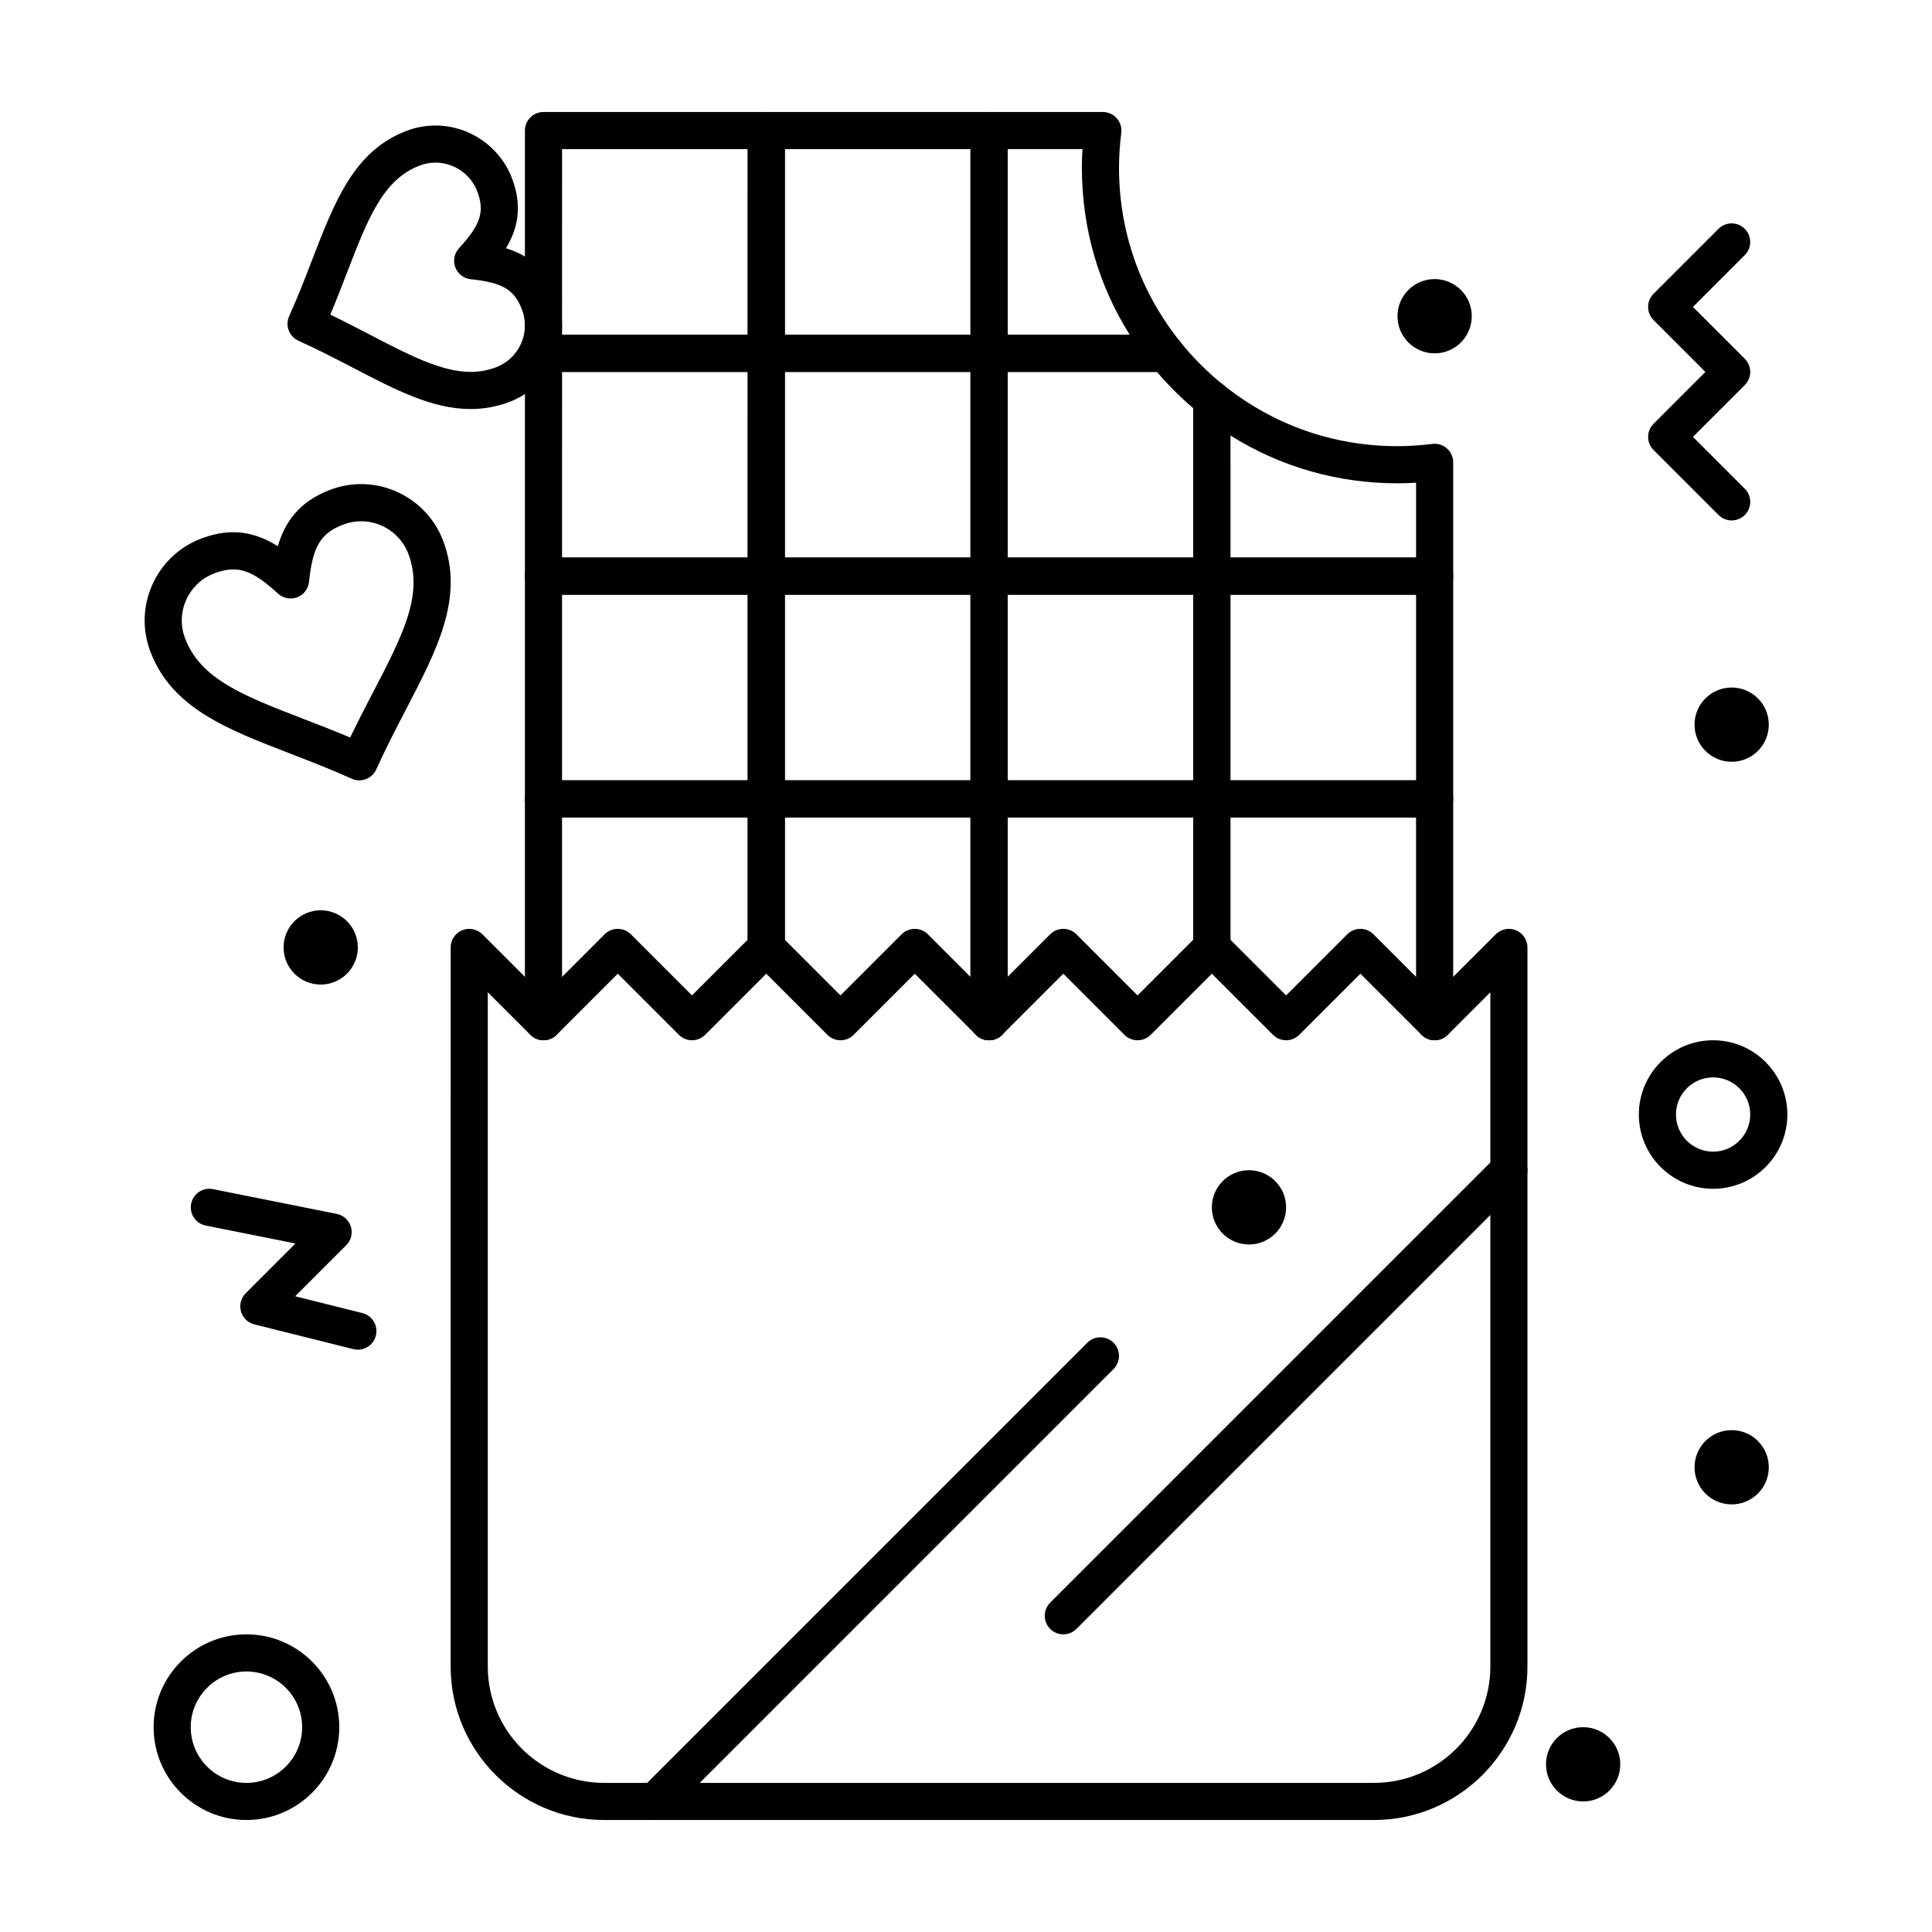 <?xml version="1.0" encoding="UTF-8"?>
<!-- Uploaded to: ICON Repo, www.iconrepo.com, Generator: ICON Repo Mixer Tools -->
<svg fill="#000000" width="800px" height="800px" version="1.1" viewBox="144 144 512 512" xmlns="http://www.w3.org/2000/svg">
 <g>
  <path d="m347.07 360.64h-59.039c-2.719 0-4.922-2.203-4.922-4.922v-59.039c0-2.719 2.203-4.922 4.922-4.922h59.039c2.719 0 4.922 2.203 4.922 4.922v59.039c0 2.719-2.203 4.922-4.922 4.922zm-54.121-9.84h49.199v-49.199h-49.199z"/>
  <path d="m406.11 360.64h-59.039c-2.719 0-4.922-2.203-4.922-4.922v-59.039c0-2.719 2.203-4.922 4.922-4.922h59.039c2.719 0 4.922 2.203 4.922 4.922v59.039c-0.004 2.719-2.207 4.922-4.922 4.922zm-54.121-9.84h49.199v-49.199h-49.199z"/>
  <path d="m465.15 360.64h-59.039c-2.719 0-4.922-2.203-4.922-4.922v-59.039c0-2.719 2.203-4.922 4.922-4.922h59.039c2.719 0 4.922 2.203 4.922 4.922v59.039c0 2.719-2.203 4.922-4.922 4.922zm-54.121-9.84h49.199v-49.199h-49.199z"/>
  <path d="m524.19 360.64h-59.039c-2.719 0-4.922-2.203-4.922-4.922v-59.039c0-2.719 2.203-4.922 4.922-4.922h59.039c2.719 0 4.922 2.203 4.922 4.922v59.039c0 2.719-2.203 4.922-4.922 4.922zm-54.117-9.84h49.199v-49.199h-49.199z"/>
  <path d="m347.07 301.6h-59.039c-2.719 0-4.922-2.203-4.922-4.922v-59.039c0-2.719 2.203-4.922 4.922-4.922h59.039c2.719 0 4.922 2.203 4.922 4.922v59.039c0 2.719-2.203 4.922-4.922 4.922zm-54.121-9.84h49.199l0.004-49.199h-49.199z"/>
  <path d="m406.11 301.6h-59.039c-2.719 0-4.922-2.203-4.922-4.922v-59.039c0-2.719 2.203-4.922 4.922-4.922h59.039c2.719 0 4.922 2.203 4.922 4.922v59.039c-0.004 2.719-2.207 4.922-4.922 4.922zm-54.121-9.84h49.199v-49.199h-49.199z"/>
  <path d="m347.07 242.56h-59.039c-2.719 0-4.922-2.203-4.922-4.922v-59.039c0-2.719 2.203-4.922 4.922-4.922h59.039c2.719 0 4.922 2.203 4.922 4.922v59.039c0 2.719-2.203 4.922-4.922 4.922zm-54.121-9.84h49.199l0.004-49.199h-49.199z"/>
  <path d="m406.11 242.56h-59.039c-2.719 0-4.922-2.203-4.922-4.922v-59.039c0-2.719 2.203-4.922 4.922-4.922h59.039c2.719 0 4.922 2.203 4.922 4.922v59.039c-0.004 2.719-2.207 4.922-4.922 4.922zm-54.121-9.84h49.199v-49.199h-49.199z"/>
  <path d="m288.03 419.68c-2.719 0-4.922-2.203-4.922-4.922v-59.039c0-2.719 2.203-4.922 4.922-4.922h59.039c2.719 0 4.922 2.203 4.922 4.922v39.359c0 2.719-2.203 4.922-4.922 4.922s-4.922-2.203-4.922-4.922v-34.441h-49.199v54.121c0 2.719-2.199 4.922-4.918 4.922z"/>
  <path d="m406.11 419.68c-2.719 0-4.922-2.203-4.922-4.922v-54.121h-49.199v34.441c0 2.719-2.203 4.922-4.922 4.922s-4.922-2.203-4.922-4.922v-39.359c0-2.719 2.203-4.922 4.922-4.922h59.039c2.719 0 4.922 2.203 4.922 4.922v59.039c0 2.719-2.203 4.922-4.918 4.922z"/>
  <path d="m406.11 419.68c-2.719 0-4.922-2.203-4.922-4.922v-59.039c0-2.719 2.203-4.922 4.922-4.922h59.039c2.719 0 4.922 2.203 4.922 4.922v39.359c0 2.719-2.203 4.922-4.922 4.922s-4.922-2.203-4.922-4.922v-34.441h-49.199v54.121c0 2.719-2.203 4.922-4.918 4.922z"/>
  <path d="m524.19 419.68c-2.719 0-4.922-2.203-4.922-4.922v-54.121h-49.199v34.441c0 2.719-2.203 4.922-4.922 4.922s-4.922-2.203-4.922-4.922v-39.359c0-2.719 2.203-4.922 4.922-4.922h59.039c2.719 0 4.922 2.203 4.922 4.922v59.039c0.004 2.719-2.199 4.922-4.918 4.922z"/>
  <path d="m508.12 626.32h-204.02c-22.426 0-40.672-18.246-40.672-40.672l0.004-190.57c0-1.988 1.199-3.785 3.035-4.547 1.84-0.762 3.953-0.34 5.363 1.066l16.199 16.199 16.199-16.199c1.922-1.922 5.035-1.922 6.957 0l16.199 16.199 16.199-16.199c1.922-1.922 5.035-1.922 6.957 0l16.199 16.199 16.199-16.199c1.922-1.922 5.035-1.922 6.957 0l16.203 16.199 16.203-16.199c1.918-1.922 5.039-1.922 6.957 0l16.203 16.199 16.203-16.199c1.918-1.922 5.039-1.922 6.957 0l16.203 16.199 16.203-16.199c1.918-1.922 5.039-1.922 6.957 0l16.203 16.199 16.203-16.199c1.406-1.406 3.527-1.828 5.359-1.066 1.84 0.762 3.039 2.555 3.039 4.547v190.57c0 22.426-18.246 40.672-40.672 40.672zm-234.85-219.36v178.69c0 17 13.832 30.832 30.832 30.832h204.02c17 0 30.832-13.832 30.832-30.832v-178.69l-11.281 11.281c-1.918 1.922-5.039 1.922-6.957 0l-16.203-16.199-16.203 16.199c-1.918 1.922-5.039 1.922-6.957 0l-16.203-16.199-16.203 16.199c-1.918 1.922-5.039 1.922-6.957 0l-16.203-16.199-16.203 16.199c-1.918 1.922-5.039 1.922-6.957 0l-16.203-16.199-16.199 16.199c-1.922 1.922-5.035 1.922-6.957 0l-16.199-16.199-16.199 16.199c-1.922 1.922-5.035 1.922-6.957 0l-16.199-16.199-16.199 16.199c-1.922 1.922-5.035 1.922-6.957 0z"/>
  <path d="m425.79 577.12c-1.258 0-2.519-0.48-3.477-1.441-1.922-1.922-1.922-5.035 0-6.957l118.08-118.08c1.918-1.922 5.039-1.922 6.957 0 1.922 1.922 1.922 5.035 0 6.957l-118.08 118.08c-0.965 0.965-2.223 1.441-3.481 1.441z"/>
  <path d="m317.55 626.32c-1.258 0-2.519-0.48-3.481-1.441-1.922-1.922-1.922-5.035 0-6.957l118.08-118.08c1.918-1.922 5.039-1.922 6.957 0 1.922 1.922 1.922 5.035 0 6.957l-118.08 118.08c-0.957 0.961-2.219 1.441-3.477 1.441z"/>
  <path d="m465.15 301.6h-59.039c-2.719 0-4.922-2.203-4.922-4.922v-59.039c0-2.719 2.203-4.922 4.922-4.922h46.809c1.492 0 2.902 0.676 3.836 1.844 3.387 4.223 7.246 8.082 11.469 11.469 1.164 0.934 1.844 2.348 1.844 3.836v46.816c0.004 2.715-2.199 4.918-4.918 4.918zm-54.121-9.84h49.199v-39.574c-3.461-2.941-6.688-6.168-9.629-9.629h-39.574z"/>
  <path d="m524.19 301.6h-59.039c-2.719 0-4.922-2.203-4.922-4.922v-46.809c0-1.891 1.086-3.617 2.793-4.438 1.707-0.82 3.731-0.586 5.207 0.598 13.223 10.605 29.172 16.211 46.121 16.211 2.996 0 6.016-0.195 9.23-0.598 1.395-0.176 2.809 0.258 3.867 1.195 1.059 0.934 1.664 2.277 1.664 3.688v30.156c0 2.715-2.203 4.918-4.922 4.918zm-54.117-9.84h49.199v-19.836c-1.668 0.102-3.312 0.156-4.922 0.156-15.91 0-31.039-4.356-44.281-12.676z"/>
  <path d="m452.92 242.56h-46.809c-2.719 0-4.922-2.203-4.922-4.922v-59.039c0-2.719 2.203-4.922 4.922-4.922h30.156c1.41 0 2.754 0.605 3.688 1.664 0.934 1.059 1.367 2.465 1.195 3.867-0.402 3.215-0.598 6.234-0.598 9.23 0 16.953 5.606 32.898 16.207 46.121 1.184 1.477 1.414 3.5 0.598 5.207-0.82 1.707-2.547 2.793-4.438 2.793zm-41.891-9.84h32.355c-8.32-13.242-12.676-28.371-12.676-44.281 0-1.609 0.051-3.254 0.156-4.922h-19.836z"/>
  <path d="m573.39 611.56c0 5.434-4.406 9.84-9.844 9.84-5.434 0-9.84-4.406-9.84-9.84s4.406-9.84 9.84-9.84c5.438 0 9.844 4.406 9.844 9.84"/>
  <path d="m534.03 227.8c0 5.438-4.402 9.84-9.84 9.84-5.434 0-9.84-4.402-9.84-9.84 0-5.434 4.406-9.84 9.84-9.84 5.438 0 9.84 4.406 9.84 9.84"/>
  <path d="m612.75 336.04c0 5.434-4.406 9.84-9.84 9.84-5.438 0-9.84-4.406-9.84-9.84 0-5.434 4.402-9.84 9.84-9.84 5.434 0 9.84 4.406 9.84 9.84"/>
  <path d="m484.83 463.96c0 5.438-4.406 9.84-9.84 9.84-5.434 0-9.84-4.402-9.84-9.84 0-5.434 4.406-9.84 9.84-9.84 5.434 0 9.84 4.406 9.84 9.84"/>
  <path d="m238.83 395.08c0 5.434-4.406 9.84-9.84 9.84-5.438 0-9.84-4.406-9.84-9.84s4.402-9.84 9.84-9.84c5.434 0 9.84 4.406 9.84 9.84"/>
  <path d="m612.75 532.84c0 5.434-4.406 9.84-9.84 9.84-5.438 0-9.84-4.406-9.84-9.84s4.402-9.84 9.84-9.84c5.434 0 9.84 4.406 9.84 9.84"/>
  <path d="m602.91 281.92c-1.258 0-2.519-0.48-3.477-1.441l-17.219-17.219c-1.922-1.922-1.922-5.039 0-6.957l13.734-13.742-13.742-13.742c-1.922-1.922-1.922-5.039 0-6.957l17.219-17.219c1.918-1.922 5.039-1.922 6.957 0 1.922 1.922 1.922 5.039 0 6.957l-13.734 13.742 13.742 13.742c1.922 1.922 1.922 5.039 0 6.957l-13.742 13.738 13.742 13.742c1.922 1.922 1.922 5.039 0 6.957-0.965 0.961-2.223 1.441-3.481 1.441z"/>
  <path d="m239.23 350.8c-0.691 0-1.379-0.145-2.023-0.434-5.652-2.551-11.121-4.66-16.406-6.699-16.801-6.481-31.312-12.074-36.969-27.035-4.523-11.961 1.527-25.375 13.488-29.902 2.996-1.133 5.781-1.684 8.512-1.684 4.473 0 8.367 1.543 11.793 3.711 1.832-6.285 5.574-11.816 13.879-14.957 2.644-1 5.41-1.508 8.219-1.508 9.59 0 18.309 6.023 21.703 14.988 5.656 14.953-1.52 28.746-9.828 44.719-2.621 5.035-5.328 10.242-7.883 15.902-0.535 1.188-1.523 2.117-2.746 2.578-0.559 0.215-1.148 0.32-1.738 0.32zm-33.395-55.91c-1.52 0-3.168 0.344-5.031 1.047-6.887 2.606-10.371 10.328-7.766 17.215 4.102 10.844 15.512 15.242 31.305 21.336 4.035 1.555 8.172 3.152 12.457 4.965 2.019-4.207 4.07-8.148 6.066-11.992 7.809-15.012 13.453-25.859 9.355-36.695-1.953-5.16-6.977-8.629-12.5-8.629-1.613 0-3.207 0.293-4.734 0.871-6.008 2.273-8.129 5.82-9.09 15.184-0.191 1.855-1.41 3.441-3.152 4.102-1.742 0.66-3.711 0.277-5.078-0.988-4.938-4.559-8.367-6.414-11.832-6.414z"/>
  <path d="m268.73 252.4c-10.152 0-19.855-5.047-31.09-10.891-4.609-2.398-9.375-4.875-14.551-7.211-1.191-0.535-2.117-1.523-2.578-2.746-0.461-1.223-0.418-2.574 0.117-3.766 2.332-5.168 4.262-10.172 6.129-15.012 5.973-15.484 11.133-28.859 25.008-34.109 2.465-0.934 5.043-1.402 7.656-1.402 8.957 0 17.102 5.629 20.27 14.004 2.852 7.543 1.465 13.453-1.609 18.512 5.648 1.758 10.602 5.269 13.453 12.812 4.231 11.184-1.418 23.719-12.59 27.945-3.273 1.234-6.711 1.863-10.215 1.863zm-37.195-25.02c3.727 1.797 7.227 3.621 10.645 5.394 10.09 5.254 18.801 9.785 26.551 9.785 2.348 0 4.551-0.402 6.738-1.23 6.098-2.305 9.18-9.152 6.867-15.262-2.012-5.32-5.184-7.207-13.57-8.066-1.855-0.191-3.441-1.41-4.102-3.152-0.66-1.742-0.277-3.711 0.988-5.078 5.719-6.191 6.848-9.703 4.836-15.027-1.73-4.574-6.176-7.644-11.066-7.644-1.426 0-2.828 0.258-4.176 0.77-9.762 3.691-13.766 14.074-19.309 28.445-1.383 3.59-2.801 7.262-4.402 11.066z"/>
  <path d="m238.84 501.68c-0.395 0-0.797-0.047-1.195-0.148l-26.242-6.559c-1.719-0.43-3.074-1.75-3.547-3.461-0.473-1.707 0.008-3.539 1.262-4.793l13.18-13.18-23.785-4.758c-2.664-0.535-4.394-3.125-3.859-5.789 0.535-2.664 3.125-4.387 5.789-3.859l32.801 6.559c1.777 0.355 3.219 1.66 3.742 3.398 0.527 1.738 0.055 3.621-1.23 4.902l-13.535 13.535 17.809 4.453c2.637 0.66 4.238 3.328 3.578 5.965-0.555 2.242-2.562 3.734-4.766 3.734z"/>
  <path d="m597.99 459.04c-10.852 0-19.68-8.828-19.68-19.68s8.828-19.68 19.68-19.68c10.852 0 19.68 8.828 19.68 19.68s-8.828 19.68-19.68 19.68zm0-29.52c-5.426 0-9.84 4.414-9.84 9.84s4.414 9.84 9.84 9.84c5.426 0 9.84-4.414 9.84-9.84s-4.414-9.84-9.84-9.84z"/>
  <path d="m209.31 626.32c-13.566 0-24.602-11.035-24.602-24.602s11.035-24.602 24.602-24.602 24.602 11.035 24.602 24.602-11.035 24.602-24.602 24.602zm0-39.359c-8.141 0-14.762 6.621-14.762 14.762s6.621 14.762 14.762 14.762 14.762-6.621 14.762-14.762-6.621-14.762-14.762-14.762z"/>
 </g>
</svg>